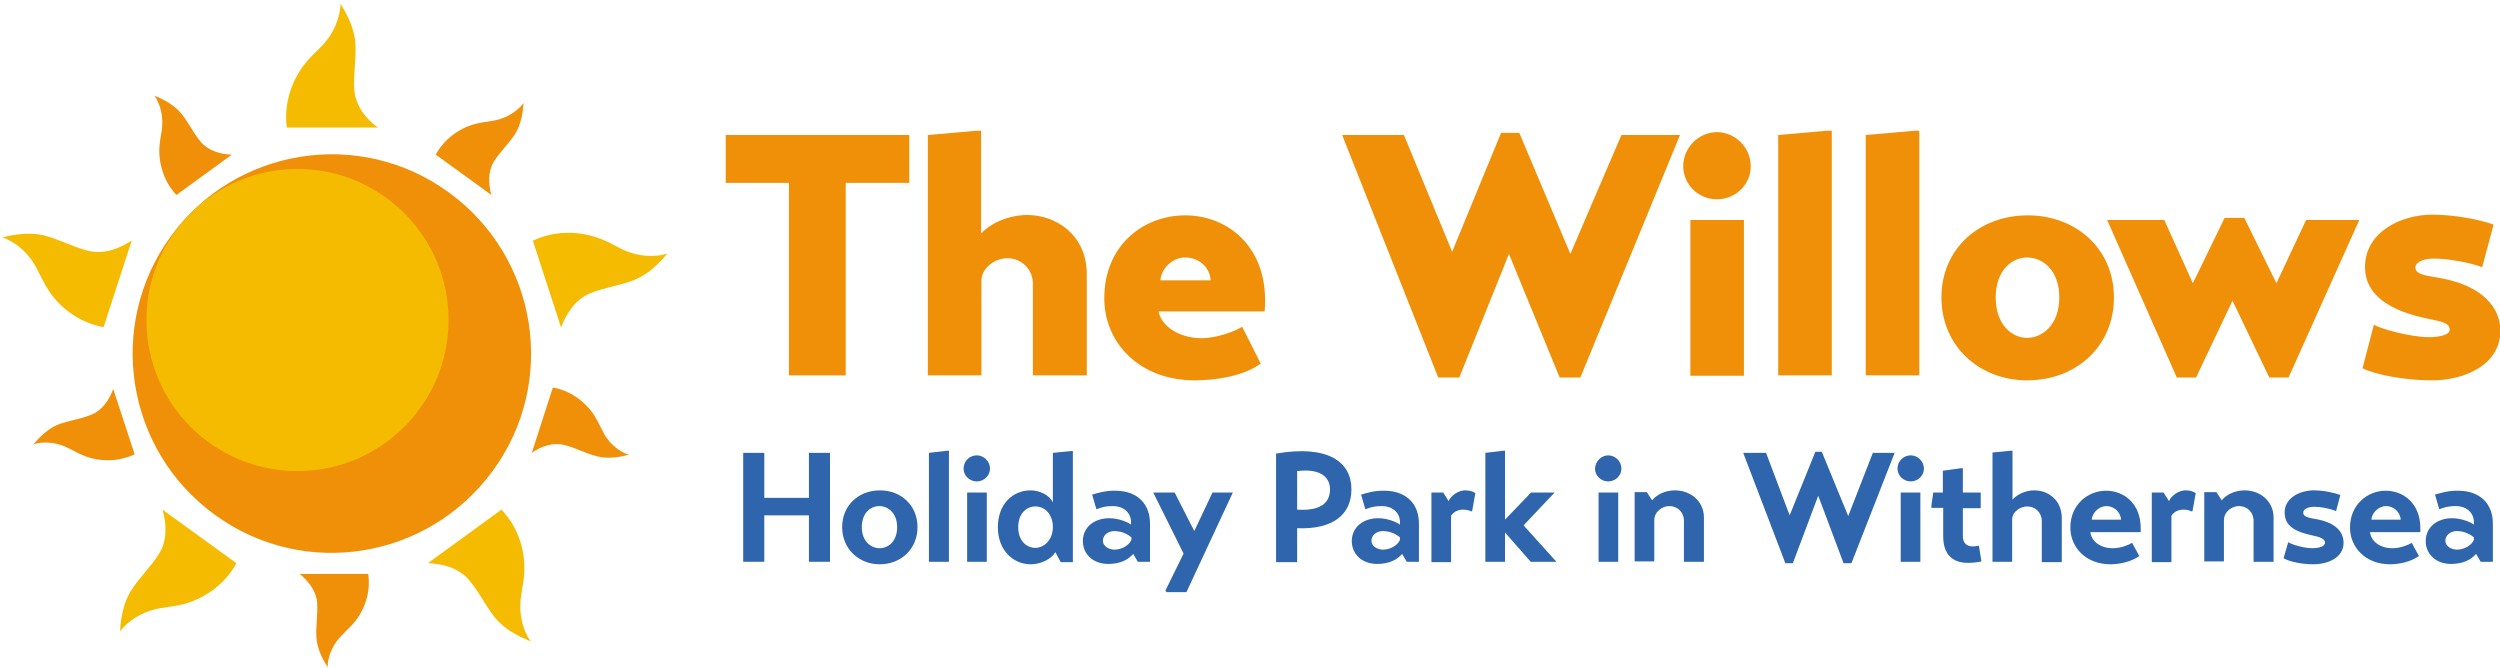 <?xml version="1.0" encoding="UTF-8"?>
<svg xmlns="http://www.w3.org/2000/svg" xmlns:xlink="http://www.w3.org/1999/xlink" version="1.1" id="Layer_1" x="0px" y="0px" viewBox="0 0 700 187" style="enable-background:new 0 0 700 187;" xml:space="preserve">
<style type="text/css">
	.st0{fill:#EF9008;}
	.st1{fill:#2E65AC;}
	.st2{fill:#F4BB00;}
</style>
<polygon class="st0" points="254.6,51.2 236.8,51.2 236.8,105.1 220.9,105.1 220.9,51.2 203.2,51.2 203.2,37.8 254.6,37.8 "></polygon>
<path class="st0" d="M274.8,65.3c2.5-2.7,7.4-5.1,12.9-5.1c8,0,16.6,5.6,16.6,16.6v28.3h-15.1V79.3c0-3.5-2.8-7-7.2-7  c-3.5,0-7.2,2.8-7.2,6.3v26.5h-15V37.8l13.6-1.2h1.3V65.3z"></path>
<path class="st0" d="M347.8,91.5l5.2,10.3c-4.9,3.6-12.9,4.7-18.4,4.7c-15.7,0-25.4-10.6-25.4-23c0-14.8,10.9-23.2,22.7-23.2  c12,0,23.7,9.1,22.2,26.9h-29.7c0.6,3.6,5.1,7.5,12.2,7.5C340.8,94.6,345.5,92.9,347.8,91.5 M324.9,78.5H339c-0.4-4.4-4-6.4-7.1-6.4  C328.6,72,325.2,74.9,324.9,78.5"></path>
<polygon class="st0" points="470.4,37.8 442.5,105.7 436.7,105.7 422.5,71.1 408.6,105.7 402.7,105.7 375.8,37.8 393.1,37.8   406.6,70.5 420.3,37.2 425.4,37.2 439.7,71.1 454,37.8 "></polygon>
<path class="st0" d="M480.7,37c5.2,0,9.5,4.3,9.5,9.5c0,5.3-4.3,9.3-9.5,9.3c-5,0-9.4-4-9.4-9.3C471.3,41.3,475.7,37,480.7,37   M473.3,61.6h15v43.6h-15V61.6z"></path>
<polygon class="st0" points="512.9,105.1 497.9,105.1 497.9,37.8 511.5,36.6 512.9,36.6 "></polygon>
<polygon class="st0" points="537.4,105.1 522.4,105.1 522.4,37.8 536.1,36.6 537.4,36.6 "></polygon>
<path class="st0" d="M543.6,83.3c0-13.7,10.6-23,24.2-23c13.4,0,24.1,9.3,24.1,23c0,13.7-10.6,23.2-24.3,23.2  C554.3,106.5,543.6,97,543.6,83.3 M576.6,83.3c0-7.7-4.7-11.2-9-11.2s-8.8,3.6-8.8,11.2s4.5,11.3,8.8,11.3S576.6,90.9,576.6,83.3"></path>
<polygon class="st0" points="660.6,61.6 640.8,105.7 635.4,105.7 625.1,84.2 614.9,105.7 609.5,105.7 590,61.6 606,61.6 614,79.3   622.9,61 628.4,61 637.4,79.3 645.7,61.6 "></polygon>
<path class="st0" d="M695,74.8c-3.5-1.3-9.5-2.4-13.7-2.4c-2.4,0-5,0.9-5,2.5c0,1.7,2.3,2.2,5.5,2.7c13.9,2.1,18.3,9,18.3,15  c0,9.5-9.9,13.9-19.2,13.9c-7.9,0-16.1-1.7-19.4-3.4l3.2-12.2c1.8,1.2,10.4,3.5,15.3,3.5c2.3,0,5.9-0.4,5.9-2.1c0-1.9-2.4-2.3-5.8-3  c-11-2.2-17.9-6.7-17.9-14.5c0-10,10.3-14.7,18.8-14.7c6.3,0,13.5,1.4,17.2,2.8L695,74.8z"></path>
<polygon class="st1" points="226.5,144.3 214,144.3 214,157.3 208.1,157.3 208.1,126.8 214,126.8 214,139.4 226.5,139.4   226.5,126.8 232.4,126.8 232.4,157.3 226.5,157.3 "></polygon>
<path class="st1" d="M235.8,147.6c0-6.1,4.6-10.3,10.6-10.3c5.9,0,10.5,4.2,10.5,10.3c0,6.1-4.6,10.4-10.6,10.4  C240.4,158,235.8,153.6,235.8,147.6 M251.2,147.6c0-3.9-2.5-5.9-5-5.9s-4.9,2-4.9,5.9c0,3.9,2.5,5.9,5,5.9  C248.8,153.5,251.2,151.5,251.2,147.6"></path>
<polygon class="st1" points="265.7,157.3 260.1,157.3 260.1,126.8 265.2,126.2 265.7,126.2 "></polygon>
<path class="st1" d="M273.5,127.5c2,0,3.7,1.7,3.7,3.7c0,2-1.7,3.6-3.7,3.6c-2,0-3.7-1.6-3.7-3.6  C269.8,129.1,271.5,127.5,273.5,127.5 M270.8,137.9h5.5v19.4h-5.5V137.9z"></path>
<path class="st1" d="M279.4,147.6c0-6.4,4.1-10.3,9.2-10.3c2.4,0,5.3,1.3,6.2,3.4v-13.9l5.1-0.5h0.5v31.1H297l-1.5-2.8  c-1.1,1.9-4,3.4-6.9,3.4C283.6,158,279.4,154,279.4,147.6 M294.8,147.6c0-3.8-2.4-5.8-4.9-5.8c-2.4,0-4.8,1.9-4.8,5.8  c0,3.9,2.4,5.8,4.8,5.8C292.3,153.4,294.8,151.2,294.8,147.6"></path>
<path class="st1" d="M322,157.3h-3.4l-1.3-2.2c-1.5,1.7-3.7,2.8-7,2.8c-4.3,0-7.1-2.8-7.1-6.4c0-3.8,3.1-6.4,7.4-6.4  c2.6,0,5.2,1.1,6.1,1.8v-0.6c0-3-2.4-4.6-5-4.6c-2.5,0-3.6,0.5-4.7,0.9l-1.2-4.1c1.3-0.4,3.8-1.2,6.7-1.1c6,0.1,9.5,3.7,9.5,9.2  L322,157.3z M316.8,150.5c-0.7-0.7-2.5-1.8-4.8-1.8c-1.8,0-3.2,1.2-3.2,2.7c0,1.5,1.6,2.5,3.3,2.5c2,0,4.2-1.3,4.7-2.8V150.5z"></path>
<polygon class="st1" points="345.2,137.9 332.2,165.8 326.7,165.8 326.3,165.4 331.4,155 322.9,137.9 328.9,137.9 334.4,148.7   339.5,137.9 "></polygon>
<path class="st1" d="M363.2,147.9v9.5h-5.9V127c14.5-2.5,21.1,2.3,21.1,10C378.4,144.1,373.2,148.3,363.2,147.9 M363.2,142.7  c6.6,0.4,9.2-1.9,9.2-5.7c0-3.4-2.7-5.9-9.2-5.1V142.7z"></path>
<path class="st1" d="M397.3,157.3h-3.4l-1.3-2.2c-1.5,1.7-3.7,2.8-7,2.8c-4.3,0-7.1-2.8-7.1-6.4c0-3.8,3.1-6.4,7.4-6.4  c2.6,0,5.2,1.1,6.1,1.8v-0.6c0-3-2.4-4.6-5-4.6c-2.5,0-3.6,0.5-4.7,0.9l-1.2-4.1c1.3-0.4,3.8-1.2,6.7-1.1c6,0.1,9.5,3.7,9.5,9.2  L397.3,157.3z M392,150.5c-0.7-0.7-2.5-1.8-4.8-1.8c-1.8,0-3.2,1.2-3.2,2.7c0,1.5,1.6,2.5,3.3,2.5c2,0,4.2-1.3,4.7-2.8V150.5z"></path>
<path class="st1" d="M400.7,137.9h3.4c0.5,0.8,1,1.6,1.5,2.4c0.7-1.6,2.8-3,4.7-3c1.4,0,2.3,0.4,2.8,0.8l-0.9,5l-0.3,0.1  c-0.5-0.3-1.2-0.5-2.3-0.5c-1.2,0-2.5,0.5-3.3,1.7v13h-5.5V137.9z"></path>
<polygon class="st1" points="421.4,145.5 428.7,137.9 435.3,137.9 426.6,147.1 435.8,157.3 428.6,157.3 421.4,149.1 421.4,157.3   415.9,157.3 415.9,126.8 420.9,126.2 421.4,126.2 "></polygon>
<path class="st1" d="M450.3,127.5c2,0,3.7,1.7,3.7,3.7c0,2-1.7,3.6-3.7,3.6c-2,0-3.7-1.6-3.7-3.6  C446.7,129.1,448.4,127.5,450.3,127.5 M447.6,137.9h5.5v19.4h-5.5V137.9z"></path>
<path class="st1" d="M462.6,140.1c1.2-1.6,3.7-2.8,6.4-2.8c4.3,0,8.1,3,8.1,7.6v12.4h-5.6v-11.5c0-2.4-1.8-4.1-4.1-4.1  c-1.9,0-4.2,1.5-4.2,4v11.5h-5.5v-19.4h3.4L462.6,140.1z"></path>
<polygon class="st1" points="530.5,126.8 518.4,157.7 516.2,157.7 509.1,138.8 502,157.7 499.9,157.7 488.1,126.8 494.5,126.8   501.1,144.3 508.3,126.5 510.1,126.5 517.5,144.5 524.4,126.8 "></polygon>
<path class="st1" d="M535,127.5c2,0,3.7,1.7,3.7,3.7c0,2-1.7,3.6-3.7,3.6c-2,0-3.7-1.6-3.7-3.6C531.3,129.1,533,127.5,535,127.5   M532.2,137.9h5.5v19.4h-5.5V137.9z"></path>
<path class="st1" d="M549.6,142.3v7.8c0,2.2,1.3,2.9,2.8,2.9c0.5,0,1.1-0.1,1.7-0.2l0.7,4.4c-1.4,0.3-2.6,0.4-3.8,0.4  c-4.6,0-6.9-2.7-6.9-7.4v-8h-3.3v0v-0.5c0.1-1.3,0.4-2.6,0.5-3.8h2.7v-6.1l5.1-0.7h0.5v6.8h5v4.4H549.6z"></path>
<path class="st1" d="M563.5,139.9c1.2-1.4,3.6-2.6,6.1-2.6c3.9,0,7.7,2.7,7.7,7.8v12.3h-5.6v-11.5c0-2.4-1.8-4.1-4.1-4.1  c-1.8,0-4.2,1.4-4.2,3.7v11.8h-5.5v-30.6l5.1-0.5h0.5V139.9z"></path>
<path class="st1" d="M585.3,148.9c0.2,2.5,2.6,4.6,6.3,4.6c2.1,0,4.2-0.8,5.4-1.5l2,3.7c-2.3,1.6-5.5,2.3-8.1,2.3  c-6.8,0-11.2-4.7-11.2-10.3c0-6.3,4.8-10.3,10-10.3c4.9,0,9.7,3.5,9.7,10.5c0,0.3,0,0.7,0,1.1H585.3z M593.9,145.5  c-0.2-2.4-2.2-3.8-4.1-3.8c-2,0-4,1.8-4.1,3.8H593.9z"></path>
<path class="st1" d="M602.4,137.9h3.4c0.5,0.8,1,1.6,1.5,2.4c0.7-1.6,2.8-3,4.7-3c1.4,0,2.3,0.4,2.8,0.8l-0.9,5l-0.3,0.1  c-0.5-0.3-1.2-0.5-2.3-0.5c-1.2,0-2.5,0.5-3.3,1.7v13h-5.5V137.9z"></path>
<path class="st1" d="M622.1,140.1c1.2-1.6,3.7-2.8,6.4-2.8c4.3,0,8.1,3,8.1,7.6v12.4H631v-11.5c0-2.4-1.8-4.1-4.1-4.1  c-1.9,0-4.2,1.5-4.2,4v11.5h-5.5v-19.4h3.4L622.1,140.1z"></path>
<path class="st1" d="M654.1,143.1c-1.7-0.7-4.2-1.2-6.1-1.2c-1.3,0-3.1,0.4-3.1,1.7c0,1.1,1.6,1.4,3.3,1.7c5.5,0.9,8,3.4,8,6.7  c0,4.1-4.3,6-8.5,6c-3.4,0-6.8-0.8-8.3-1.7l1.3-4.5c1,0.7,4.4,1.7,6.8,1.7c1.3,0,3.5-0.3,3.5-1.6c0-1.1-1.7-1.6-3.6-2  c-4.7-1-7.7-2.6-7.7-6.4c0-4.2,4.4-6.2,8.2-6.2c2.8,0,5.8,0.7,7.4,1.3L654.1,143.1z"></path>
<path class="st1" d="M663.6,148.9c0.2,2.5,2.6,4.6,6.3,4.6c2.1,0,4.2-0.8,5.4-1.5l2,3.7c-2.3,1.6-5.5,2.3-8.1,2.3  c-6.8,0-11.2-4.7-11.2-10.3c0-6.3,4.8-10.3,10-10.3c4.9,0,9.7,3.5,9.7,10.5c0,0.3,0,0.7,0,1.1H663.6z M672.2,145.5  c-0.2-2.4-2.2-3.8-4.1-3.8c-2,0-4,1.8-4.1,3.8H672.2z"></path>
<path class="st1" d="M698,157.3h-3.4l-1.3-2.2c-1.5,1.7-3.7,2.8-7,2.8c-4.3,0-7.1-2.8-7.1-6.4c0-3.8,3.1-6.4,7.4-6.4  c2.6,0,5.2,1.1,6.1,1.8v-0.6c0-3-2.4-4.6-5-4.6c-2.5,0-3.6,0.5-4.7,0.9l-1.2-4.1c1.3-0.4,3.8-1.2,6.7-1.1c6,0.1,9.5,3.7,9.5,9.2  L698,157.3z M692.7,150.5c-0.7-0.7-2.5-1.8-4.8-1.8c-1.8,0-3.2,1.2-3.2,2.7c0,1.5,1.6,2.5,3.3,2.5c2,0,4.2-1.3,4.7-2.8V150.5z"></path>
<path class="st2" d="M44.5,155.1c-2.4,3.8-5.5,6.6-7.9,10.4c-2,3.3-2.8,7.5-3,11.4c0.1-0.3,0.5-0.8,1-1.3c2.7-2.8,6.3-4.6,10.2-5.3  c2.3-0.4,4.7-0.6,7.2-1.3c6-1.8,11.3-5.9,14.2-11.3l-20.7-15C46.7,146.8,46.8,151.5,44.5,155.1"></path>
<path class="st2" d="M131.4,162.5c2.9,3.4,4.6,7.3,7.4,10.7c2.5,2.9,6.2,5,9.9,6.4c-0.3-0.2-0.6-0.8-1-1.4  c-1.8-3.5-2.4-7.4-1.8-11.3c0.3-2.3,0.9-4.7,0.9-7.2c0.2-6.3-2.1-12.5-6.4-17l-20.6,15C124.2,157.8,128.7,159.2,131.4,162.5"></path>
<path class="st2" d="M24.6,70.2c-4.3-1.1-8-3.2-12.3-4.3c-3.8-0.9-8-0.4-11.7,0.6c0.4,0,0.9,0.3,1.6,0.6c3.5,1.7,6.3,4.6,8.1,8.1  c1.1,2.1,2.1,4.3,3.5,6.4c3.5,5.2,9.1,8.9,15.2,10l7.9-24.3C33.2,69.8,28.8,71.3,24.6,70.2"></path>
<path class="st2" d="M165.3,82.1c4.1-1.7,8.4-2.1,12.5-3.8c3.6-1.5,6.7-4.4,9.1-7.4c-0.3,0.2-0.9,0.3-1.6,0.5  c-3.8,0.7-7.8,0-11.3-1.7c-2.1-1.1-4.2-2.3-6.6-3.1c-5.9-2.1-12.6-1.9-18.2,0.8l7.9,24.3C158.6,87.6,161.3,83.7,165.3,82.1"></path>
<path class="st2" d="M99.2,25.1c-0.3-4.5,0.6-8.6,0.3-13.1c-0.3-3.9-2.1-7.7-4.2-11c0.1,0.3,0,1-0.1,1.7c-0.6,3.9-2.4,7.4-5.1,10.2  c-1.7,1.7-3.5,3.3-5,5.3c-3.8,5-5.6,11.4-4.8,17.5l25.5,0C102.3,33.2,99.5,29.4,99.2,25.1"></path>
<path class="st0" d="M88.8,168.8c0.2,3.4-0.4,6.5-0.2,9.8c0.2,2.9,1.6,5.8,3.2,8.3c-0.1-0.3,0-0.7,0-1.3c0.4-2.9,1.8-5.6,3.9-7.7  c1.2-1.3,2.6-2.5,3.8-4c2.9-3.7,4.3-8.6,3.6-13.2l-19.2,0C86.4,162.7,88.6,165.6,88.8,168.8"></path>
<path class="st0" d="M138.3,45.2c1.8-2.8,4.2-5,6-7.8c1.5-2.5,2.1-5.6,2.3-8.6c-0.1,0.2-0.4,0.6-0.8,1c-2.1,2.1-4.7,3.5-7.7,4  c-1.8,0.3-3.6,0.5-5.4,1c-4.5,1.3-8.5,4.4-10.7,8.5l15.6,11.3C136.7,51.5,136.6,48,138.3,45.2"></path>
<path class="st0" d="M56.2,39.7c-2.2-2.6-3.4-5.5-5.6-8.1c-1.9-2.2-4.7-3.8-7.4-4.8c0.2,0.2,0.5,0.6,0.7,1.1  c1.4,2.6,1.8,5.6,1.4,8.5c-0.3,1.8-0.6,3.5-0.7,5.4c-0.1,4.7,1.6,9.4,4.8,12.8l15.5-11.3C61.7,43.2,58.3,42.2,56.2,39.7"></path>
<path class="st0" d="M25.6,116.1c-3.1,1.3-6.3,1.6-9.4,2.8c-2.7,1.1-5,3.3-6.9,5.6c0.2-0.1,0.7-0.3,1.2-0.4c2.9-0.5,5.9,0,8.5,1.3  c1.6,0.8,3.2,1.7,5,2.4c4.5,1.6,9.5,1.4,13.7-0.6l-6-18.3C30.6,112,28.6,114.9,25.6,116.1"></path>
<path class="st0" d="M158,124.6c3.3,0.8,6,2.4,9.3,3.2c2.8,0.7,6,0.3,8.8-0.5c-0.3,0-0.7-0.2-1.2-0.4c-2.6-1.3-4.8-3.4-6.1-6.1  c-0.8-1.6-1.6-3.2-2.6-4.8c-2.7-3.9-6.8-6.7-11.4-7.5l-5.9,18.3C151.6,124.9,154.9,123.8,158,124.6"></path>
<path class="st0" d="M47.8,66.2c18.1-24.9,53-30.5,77.9-12.3c24.9,18.1,30.5,53,12.3,77.9s-53,30.5-77.9,12.3  C35.2,126,29.7,91.1,47.8,66.2"></path>
<path class="st2" d="M125.6,89.6c0,23.3-18.9,42.3-42.3,42.3s-42.3-18.9-42.3-42.3S60,47.3,83.3,47.3S125.6,66.2,125.6,89.6"></path>
</svg>
